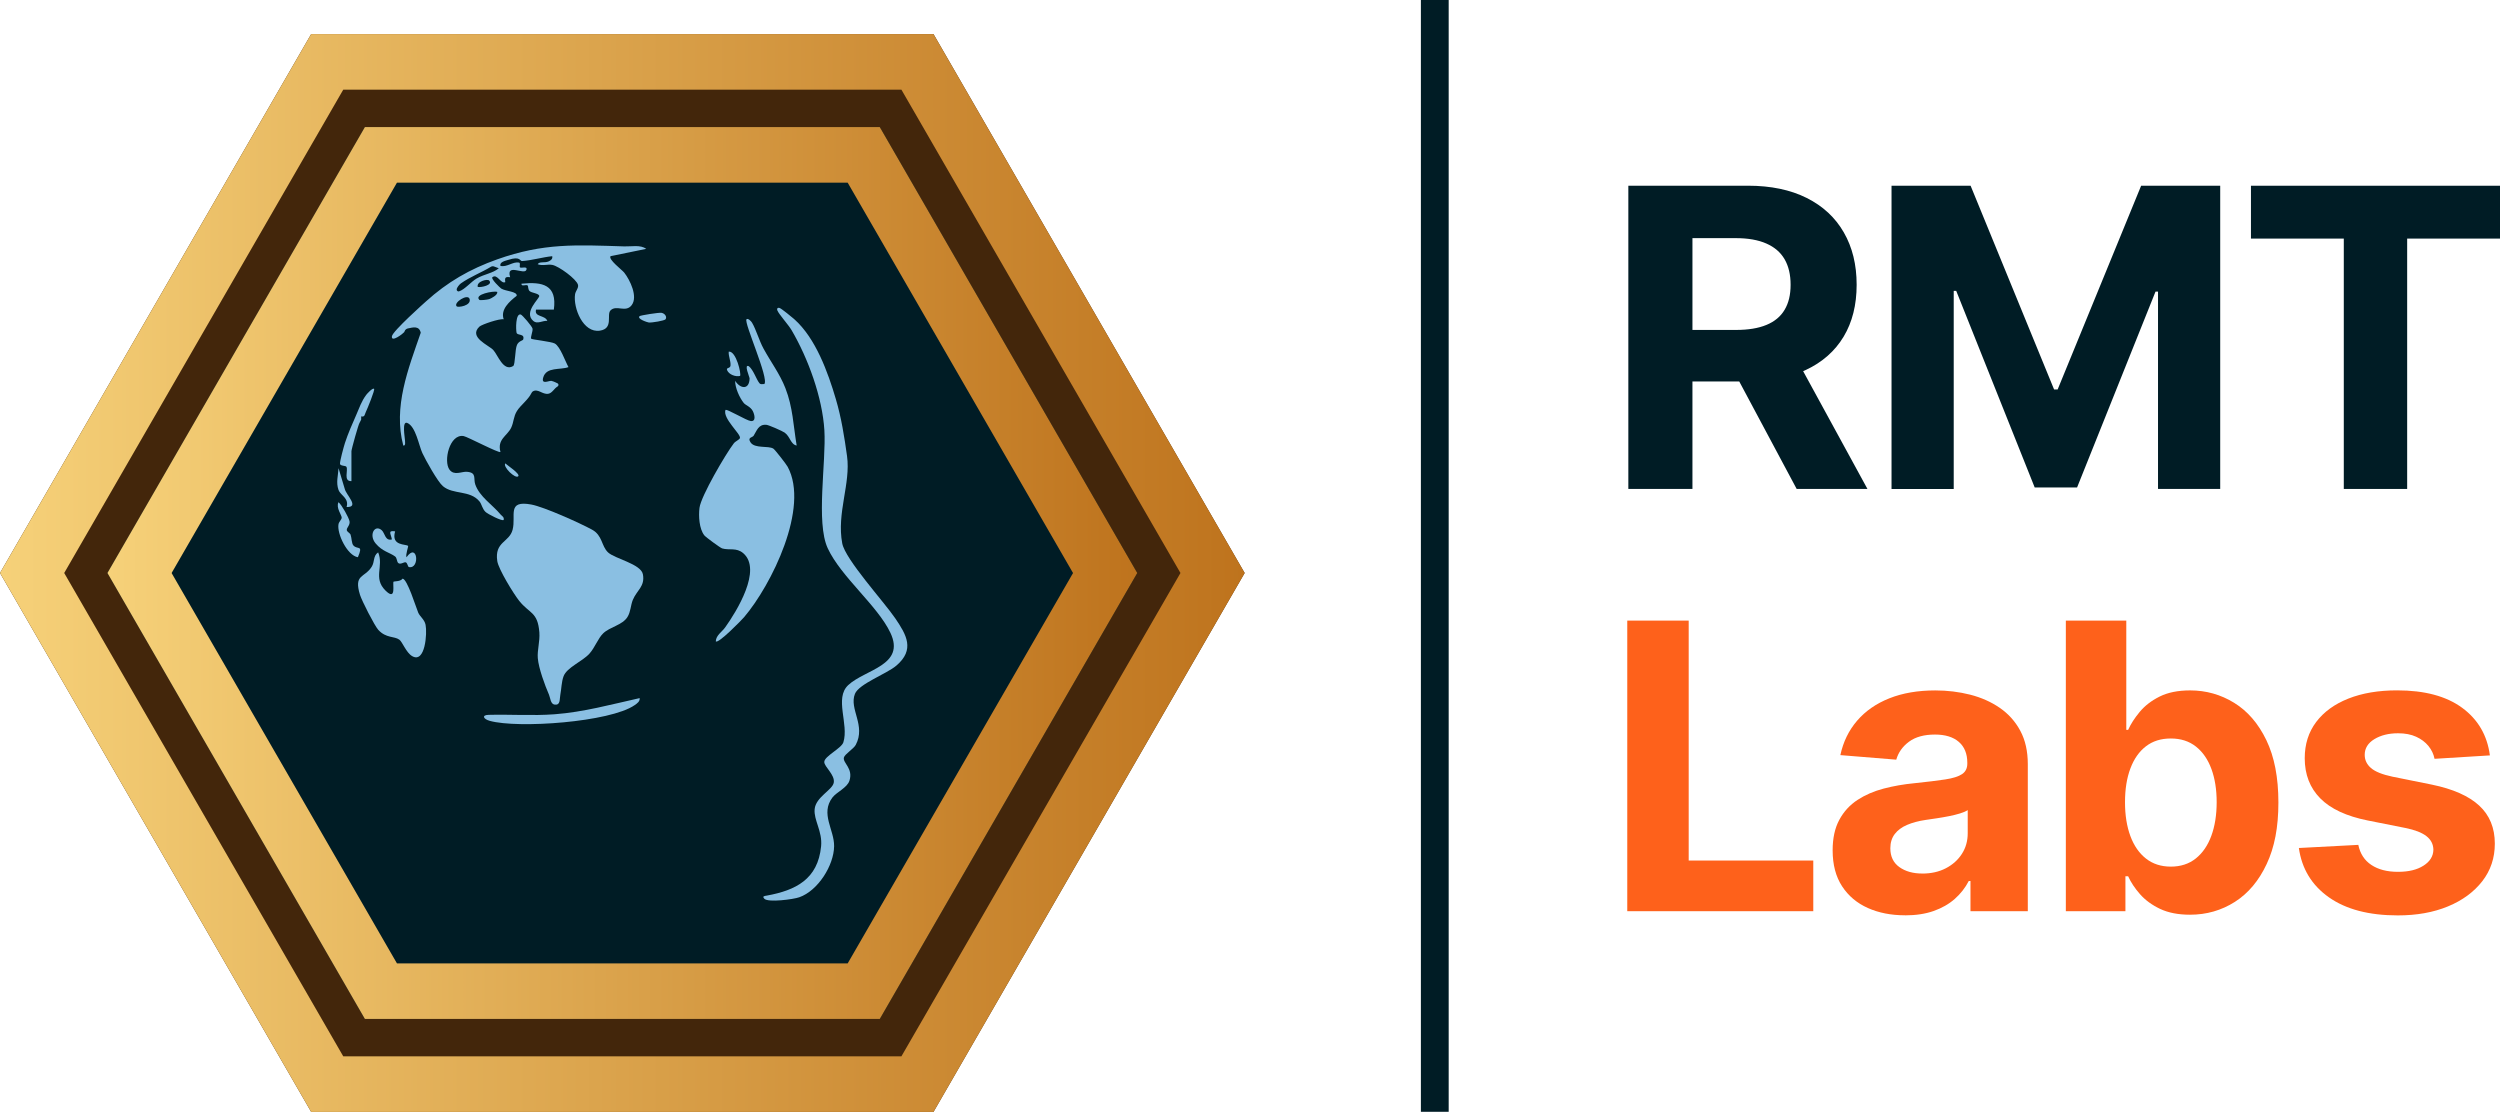 <?xml version="1.0" encoding="UTF-8"?><svg id="Layer_2" xmlns="http://www.w3.org/2000/svg" xmlns:xlink="http://www.w3.org/1999/xlink" viewBox="0 0 719.55 320.04"><defs><style>.cls-1{fill:#8abfe2;}.cls-2{fill:url(#linear-gradient-2);}.cls-3{fill:url(#linear-gradient);}.cls-4{fill:#001c25;}.cls-5{fill:#fe611b;}.cls-6{fill:#43260b;}</style><linearGradient id="linear-gradient" x1="0" y1="164.92" x2="358.23" y2="164.92" gradientUnits="userSpaceOnUse"><stop offset="0" stop-color="#f6d179"/><stop offset="1" stop-color="#be731d"/></linearGradient><linearGradient id="linear-gradient-2" x1="30.92" x2="327.32" xlink:href="#linear-gradient"/></defs><g id="Layer_1-2"><polygon class="cls-6" points="268.67 9.8 89.56 9.8 0 164.92 89.56 320.04 268.67 320.04 358.23 164.92 268.67 9.8"/><path class="cls-3" d="M259.44,25.8l80.32,139.12-80.32,139.12H98.8L18.48,164.92,98.8,25.8h160.64M268.67,9.8H89.56L0,164.92l89.56,155.12h179.12l89.56-155.12L268.67,9.8h0Z"/><polygon class="cls-4" points="253.22 36.58 105.02 36.58 30.92 164.92 105.02 293.27 253.22 293.27 327.32 164.92 253.22 36.58"/><path class="cls-2" d="M243.98,52.58l64.86,112.35-64.86,112.35H114.25l-64.86-112.35L114.25,52.58h129.73M253.22,36.58H105.02L30.92,164.92l74.1,128.35h148.2l74.1-128.35L253.22,36.58h0Z"/><rect class="cls-4" x="408.96" width="8" height="320"/><path class="cls-4" d="M518.98,106.83c.27-.12.54-.24.8-.36,4.73-2.22,8.35-5.41,10.85-9.57,2.5-4.16,3.75-9.14,3.75-14.94s-1.23-10.78-3.69-15.06c-2.45-4.28-6.02-7.59-10.69-9.93-4.68-2.34-10.31-3.52-16.9-3.52h-34.43v87.28h18.45v-30.94h13.47l16.53,30.94h20.37l-18.51-33.9ZM487.12,68.54h12.44c3.56,0,6.5.52,8.85,1.56,2.34,1.03,4.09,2.54,5.24,4.53,1.15,1.99,1.72,4.43,1.72,7.33s-.57,5.27-1.72,7.2c-1.15,1.94-2.89,3.39-5.22,4.35-2.33.97-5.26,1.45-8.78,1.45h-12.53v-26.42Z"/><path class="cls-4" d="M544.42,53.46h22.76l24.03,58.64h1.02l24.03-58.64h22.76v87.27h-17.9v-56.8h-.72l-22.58,56.38h-12.19l-22.59-56.59h-.72v57.02h-17.9V53.46Z"/><path class="cls-4" d="M647.87,68.67v-15.21h71.68v15.21h-26.72v72.06h-18.24v-72.06h-26.72Z"/><path class="cls-5" d="M468.36,262.26v-83.64h17.68v69.06h35.86v14.58h-53.54Z"/><path class="cls-5" d="M548.3,263.44c-4,0-7.57-.7-10.7-2.1-3.13-1.4-5.6-3.48-7.41-6.25s-2.72-6.21-2.72-10.35c0-3.49.64-6.41,1.92-8.78,1.28-2.37,3.02-4.27,5.23-5.72,2.21-1.44,4.72-2.53,7.54-3.27,2.82-.74,5.78-1.25,8.88-1.55,3.65-.38,6.59-.74,8.82-1.08,2.23-.34,3.85-.85,4.86-1.53,1.01-.68,1.51-1.69,1.51-3.02v-.25c0-2.59-.81-4.59-2.43-6s-3.91-2.12-6.88-2.12c-3.13,0-5.62.69-7.47,2.06s-3.08,3.1-3.67,5.17l-16.09-1.31c.82-3.81,2.42-7.11,4.82-9.9,2.4-2.79,5.49-4.94,9.29-6.45,3.8-1.51,8.2-2.27,13.21-2.27,3.48,0,6.83.41,10.03,1.22,3.2.82,6.04,2.08,8.54,3.8,2.49,1.72,4.46,3.91,5.9,6.6,1.44,2.68,2.16,5.89,2.16,9.62v42.31h-16.5v-8.7h-.49c-1.01,1.96-2.36,3.68-4.04,5.17-1.69,1.48-3.72,2.64-6.08,3.47-2.37.83-5.1,1.25-8.21,1.25ZM553.28,251.43c2.56,0,4.82-.51,6.78-1.53,1.96-1.02,3.5-2.4,4.62-4.15,1.12-1.74,1.67-3.72,1.67-5.92v-6.66c-.54.35-1.29.67-2.23.96s-2,.54-3.17.78c-1.17.23-2.34.44-3.51.61-1.17.18-2.23.33-3.19.47-2.04.3-3.83.78-5.35,1.43-1.53.65-2.71,1.53-3.55,2.63-.84,1.1-1.27,2.47-1.27,4.1,0,2.37.86,4.17,2.59,5.41,1.73,1.24,3.93,1.86,6.59,1.86Z"/><path class="cls-5" d="M594.59,262.26v-83.64h17.4v31.45h.53c.76-1.69,1.87-3.41,3.33-5.17,1.46-1.76,3.36-3.23,5.72-4.41,2.35-1.18,5.29-1.78,8.8-1.78,4.57,0,8.79,1.19,12.66,3.57,3.87,2.38,6.96,5.96,9.27,10.74,2.31,4.78,3.47,10.76,3.47,17.95s-1.12,12.9-3.37,17.7c-2.25,4.81-5.29,8.44-9.15,10.9s-8.16,3.7-12.92,3.7c-3.38,0-6.24-.56-8.6-1.67-2.36-1.12-4.28-2.53-5.78-4.23-1.5-1.7-2.64-3.42-3.43-5.17h-.78v10.05h-17.15ZM611.62,230.89c0,3.73.52,6.98,1.55,9.76,1.03,2.78,2.53,4.93,4.49,6.47s4.34,2.31,7.15,2.31,5.23-.78,7.19-2.35c1.96-1.57,3.45-3.74,4.47-6.53,1.02-2.79,1.53-6.01,1.53-9.66s-.5-6.81-1.51-9.56c-1.01-2.75-2.49-4.9-4.45-6.45s-4.37-2.33-7.23-2.33-5.22.75-7.17,2.25c-1.95,1.5-3.44,3.62-4.47,6.37-1.04,2.75-1.55,5.99-1.55,9.72Z"/><path class="cls-5" d="M716.64,217.42l-15.93.98c-.27-1.36-.86-2.59-1.76-3.7-.9-1.1-2.08-1.99-3.53-2.65-1.46-.67-3.19-1-5.21-1-2.7,0-4.97.57-6.82,1.69-1.85,1.13-2.78,2.63-2.78,4.51,0,1.5.6,2.76,1.8,3.8,1.2,1.04,3.25,1.87,6.17,2.49l11.35,2.29c6.1,1.25,10.64,3.27,13.64,6.04s4.49,6.43,4.49,10.94c0,4.11-1.2,7.72-3.61,10.82-2.41,3.1-5.7,5.52-9.88,7.25-4.18,1.73-8.99,2.59-14.44,2.59-8.3,0-14.91-1.74-19.83-5.21-4.92-3.47-7.79-8.2-8.64-14.19l17.11-.9c.52,2.53,1.77,4.46,3.76,5.78,1.99,1.32,4.53,1.98,7.64,1.98s5.51-.59,7.37-1.78c1.86-1.18,2.81-2.72,2.84-4.59-.03-1.58-.69-2.88-2-3.9-1.31-1.02-3.32-1.8-6.04-2.35l-10.86-2.16c-6.12-1.23-10.68-3.35-13.66-6.37-2.98-3.02-4.47-6.87-4.47-11.56,0-4.03,1.1-7.5,3.29-10.41,2.19-2.91,5.28-5.16,9.27-6.74,3.99-1.58,8.66-2.37,14.03-2.37,7.92,0,14.16,1.67,18.72,5.02s7.22,7.91,7.98,13.68Z"/><path class="cls-1" d="M182.15,172.63c-.66,1.61-.6,3.45-1.56,4.97-1.46,2.33-5.05,2.83-6.97,4.68-1.52,1.46-2.37,4.07-3.95,5.83-2.06,2.29-6.49,3.96-7.46,6.52-.61,1.61-.61,3.67-.94,5.34-.26,1.38.09,3.04-1.64,2.83-1.18-.15-1.23-1.94-1.61-2.83-1.18-2.7-3-7.64-3.23-10.54-.19-2.3.64-4.79.45-7.41-.47-5.98-2.84-5.36-5.81-9.09-1.6-2.01-5.94-9.08-6.3-11.42-.85-5.64,3.45-5.37,4.41-9.04,1.06-4.08-1.76-8.58,5.37-7.26,3.66.68,13.95,5.3,17.47,7.22,3.08,1.68,2.67,4.71,4.63,6.56,1.94,1.82,9.46,3.32,10.03,6.29.67,3.5-1.78,4.65-2.88,7.35Z"/><path class="cls-1" d="M229.32,128.24c-1.8-.33-1.85-2.57-3.49-3.73-.66-.46-4.55-2.18-5.25-2.24-2.32-.21-2.77,1.76-3.67,3.14-.35.55-1.87.43-.89,1.91,1.24,1.88,5.14.88,6.57,1.81.51.34,3.69,4.44,4.11,5.21,6.37,11.73-4.64,34.01-12.52,43.28-.68.8-7.43,7.74-8.16,6.98.06-1.76,1.78-2.72,2.71-4.04,3.23-4.52,10.73-16.58,5.19-21.34-1.99-1.71-4.07-.76-6.08-1.38-.52-.16-4.71-3.23-5.11-3.74-1.51-1.9-1.69-5.62-1.4-7.94.42-3.37,7.58-15.57,9.87-18.55.48-.63,1.62-1.05,1.77-1.52.36-1.14-5.02-5.62-4.17-8.09.4-.41,6.06,3.07,7.31,3.19,1.6.15,1.05-1.94.55-2.9-.66-1.26-2.04-1.63-2.59-2.3-1.2-1.49-2.53-4.41-2.47-6.38,1.5,2.37,4.07,2.64,4.15-.69,0-.42-1.75-4.27-.2-3.5,1.34,1.12,2.09,3.67,3,4.83.43.54.88.24,1.43.29,1.48-1.44-5.94-17.73-5.12-18.64.37-.41,1.32.5,1.59.97,1.19,2.02,2.05,5.15,3.29,7.43,2.07,3.82,4.7,7.28,6.31,11.4,2.17,5.56,2.28,10.73,3.25,16.54Z"/><path class="cls-1" d="M220,258.68c-.75-.78.11-.8.7-.91,8.27-1.51,14.71-4.67,15.63-14.2.42-4.31-2.16-7.5-1.86-10.68.33-3.51,5.11-5.48,5.5-7.62.41-2.26-2.72-4.56-2.73-5.95-.01-1.67,4.95-3.9,5.5-5.68,1.63-5.23-2.65-12.66,1.39-16.45,4.83-4.53,16.59-5.66,12.15-15.05-3.69-7.82-14.22-16.09-18.05-24.35-3.45-7.45-.4-24.85-.96-33.98-.58-9.44-4.67-20.64-9.43-28.77-.91-1.56-3.66-4.57-4.1-5.69-.22-.57.11-.91.69-.69s3.54,2.64,4.21,3.24c6.13,5.47,9.65,15.21,11.94,23,1.59,5.38,2.46,10.95,3.21,16.35,1.11,7.89-3.03,16.43-1.38,25.14.88,4.64,11.99,16.77,15.25,21.56s5.72,9.04.31,13.64c-2.79,2.38-10.76,5.22-11.91,8.13-1.73,4.36,3.22,9.08.23,14.68-.6,1.12-3.15,2.65-3.4,3.62-.41,1.56,2.75,3.1,1.59,6.69-.66,2.05-3.71,3.25-4.92,4.86-3.49,4.66.57,9.23.51,13.98-.07,5.57-4.66,12.82-10.03,14.7-1.69.6-8.95,1.57-10.05.43Z"/><path class="cls-1" d="M113.3,167.4c.1-.09,2.09-.03,2.55-.85,1.36-.01,3.9,8.34,4.53,9.8.49,1.12,1.8,1.95,2.11,3.48.49,2.37-.08,11.23-3.87,9.01-1.73-1.01-2.79-4.08-3.68-4.73-1.44-1.05-3.8-.37-6.05-2.81-1.09-1.19-4.76-8.42-5.28-10.1-1.84-5.98,1.27-4.8,3.35-8.04.95-1.47.35-3.14,1.88-4.18,1.67,4.04-1.53,7.35,2.08,10.96,3.33,3.32,1.94-2.13,2.37-2.55Z"/><path class="cls-1" d="M184.11,200.92c.12.97-.77,1.57-1.45,2.04-7.06,4.89-33.55,6.78-41.69,4.52-1.91-.53-2.36-1.68-.36-1.73,6.27-.17,12.73.31,19.03-.17,8.36-.63,16.33-2.84,24.47-4.65Z"/><path class="cls-1" d="M109.87,152.61c.94.84.96,3.16,2.93,2.65-.28-1.63-1.32-2.65.93-2.33-1.27,4.29,3.16,3.6,3.73,4.2.13.13-.79,2.56-.46,3.26,3.17-4.5,3.93,3.42.73,2.83-.43-.08-.4-1.24-.99-1.38-.5-.11-1.46.73-2.1.22-.45-.36-.35-1.48-.92-1.9-1.6-1.17-3.63-1.41-5.59-3.73-2.07-2.44-.29-5.62,1.74-3.82Z"/><path class="cls-1" d="M159.41,89.11h-5.13c-.57,2.23,2.57,1.5,3.26,3.25-1.37-.14-2.85,1.01-4.01.05-3.02-2.52,1.85-6.52,1.68-7.26s-2.25-.83-2.81-1.4c-.46-.47-.34-1.41-.51-1.57-.44-.41-1.9.45-1.8-.53,6.09-.63,10.3.34,9.32,7.45Z"/><path class="cls-1" d="M101.73,157.01c1.26,1.32,2.85-.35,1.28,3.37-3.05-.46-6.09-6.81-5.58-9.52.14-.72.92-1.31.92-1.89,0-.71-1.72-2.85-.92-4.43.96.82,2.96,4.42,3.17,5.48.23,1.17-.93,1.89-.78,2.6.1.47.92.82,1.08,1.26.34.93.27,2.54.83,3.13Z"/><path class="cls-1" d="M213,108.2c-1.29.32-3.21-.4-3.72-1.64-.36-.87.92-.41.98-1.37.09-1.36-.63-2.62-.52-3.98,2.15-.28,3.7,6.56,3.26,6.98Z"/><path class="cls-1" d="M105.27,118.63c-.34.67-.22,1.45-1.32,1.22.06.27-.02.62,0,.93l-.47.93c-.29.31-2.33,7.61-2.33,8.15v8.62c-2.42.09-.86-3.17-1.45-4.13-.24-.37-1.73-.21-1.84-.82-.1-.64,1.09-5.02,1.42-6.02.85-2.65,2.15-5.58,3.27-8.13.86-1.97,1.5-3.94,2.88-5.76.16-.22,1.87-2.15,2.25-1.69.26.33-1.96,5.78-2.41,6.7Z"/><path class="cls-1" d="M191.56,91.89c-.27.41-4.01,1.04-4.85.93-.43-.06-3.52-1.07-2.6-1.84.24-.21,5.54-1.08,6.29-.94.94.17,1.65,1.12,1.16,1.86Z"/><path class="cls-1" d="M99.75,145.94c.8-2.54-1.78-3.4-2.31-4.9-.77-2.18-.13-4.09,0-6.29l1.77,5.91c.36,1.76,4.42,5.38.55,5.27Z"/><path class="cls-1" d="M175.72,73.73l10.26-2.1c-1.6-1.25-4.28-.64-6.29-.71-13.8-.44-23.22-1.02-36.59,3.73-7.89,2.81-14.31,6.51-20.51,12.12-.17.15-9.61,8.55-9.79,10.02-.25,1.94,3.26-.82,3.52-1.17.07-.1.12-.19.14-.28.13-.42.51-.72.94-.81,1.55-.34,3.26-.79,3.7,1.24-3.6,10.41-7.97,21.33-5.03,32.47.77.13.49-1.1.48-1.63,0-.62-.94-5.54.67-4.88,2.47,1.03,3.31,6.46,4.36,8.7.91,1.96,4.39,8.23,5.89,9.49,2.96,2.52,7.77,1.08,10.52,4.38.7.85.76,2.06,1.75,3.04.65.63,4.79,2.73,5.22,2.32.21-.88-.49-1.1-.92-1.62-2.28-2.76-6.01-5.05-7.25-8.61-.6-1.73.51-3.41-2.42-3.64-1.5-.11-3.64,1.19-4.99-.6-1.82-2.41,0-10.38,4.06-9.68,1.12.2,10.22,5.02,10.6,4.58-.99-3.67,1.9-4.57,3.07-6.95.79-1.65.64-3.18,1.68-4.85,1.02-1.65,3.21-3.19,4.19-5.18.09-.18.21-.36.38-.46,1.47-.88,2.74.93,4.41.69,1.14-.16,1.7-1.52,2.69-2.09.37-.22.38-.73,0-.93-.69-.37-1.59-.69-1.76-.7-.79-.07-2.98,1.18-2.35-.98.91-3.12,4.9-2.09,7.27-2.98-.94-1.64-2.36-5.9-3.94-6.79-1-.56-6.54-1.13-6.78-1.37-.32-.32.52-2.16.37-2.92-.12-.63-2.95-3.96-3.41-4.07-1.5-.33-1.4,4.35-1.18,5.28.21.84,2.45.15,1.9,1.93-.1.32-1.24.4-1.77,1.52-.62,1.32-.49,5.73-1.11,6.11-2.83,1.74-4.44-3.25-5.74-4.62-1.33-1.41-7.19-3.68-3.98-6.72.66-.62,5.83-2.38,6.99-2.11-.99-2.82,1.67-5.15,3.73-6.75.27-1.28-3.17-1.29-4.43-2.09-.4-.26-3.06-2.84-2.56-3.26,1.42-1.16,2.41,2.05,3.72,1.4-.21-1.35.06-1.58,1.4-1.41-1.28-4.18,4.09-.54,4.66-2.1.46-1.24-1.5-.38-1.84-.74-.21-.21.23-1.27-.26-1.37-1.8-.36-3.46,1.41-5.35.95-.35-1.13,1.46-1.48,2.23-1.73,3.56-1.16,3.3.37,3.99.34,2.82-.19,5.87-1.12,8.68-1.4.17.81-.4,1.2-1.04,1.5-1.12.52-2.7-.07-3.14.82,1.45.54,2.82-.08,4.21.19,1.85.35,6.96,4.07,7.39,5.74.22.9-.71,1.76-.85,2.72-.58,3.9,2.3,11.22,7.16,10.46,4.01-.63,1.82-4.59,3.05-5.83,1.69-1.7,4.36.76,6.08-1.5,1.86-2.43-.45-7.23-2.15-9.39-.58-.73-4.68-3.82-3.92-4.7ZM131.44,88.17c-1.04-1.05,3.27-3.81,3.73-2.09.5,1.93-3.33,2.49-3.73,2.09ZM140.77,80.72c1.29,1.3-2.36,2.1-3.26,1.86-.43-1.56,2.75-2.37,3.26-1.86ZM143.09,83.98c.35.91-1.87,1.98-2.3,2.12-.56.17-2.61.4-2.82.21-1.62-1.59,4.07-2.63,5.12-2.32ZM137.18,80.16c-1.59.93-3.42,3.18-5.06,3.7-.35.11-.7-.19-.68-.56.03-.5.75-1.41,1.22-1.74,2.66-1.89,6.08-3.2,8.65-4.78.26-.16.57-.19.86-.09l1.4.52c-1.77,1.47-4.16,1.65-6.38,2.95Z"/><path class="cls-1" d="M149.15,137.09c-.86.79-4.48-2.75-3.72-3.72.44.46,4.45,3.06,3.72,3.72Z"/></g></svg>